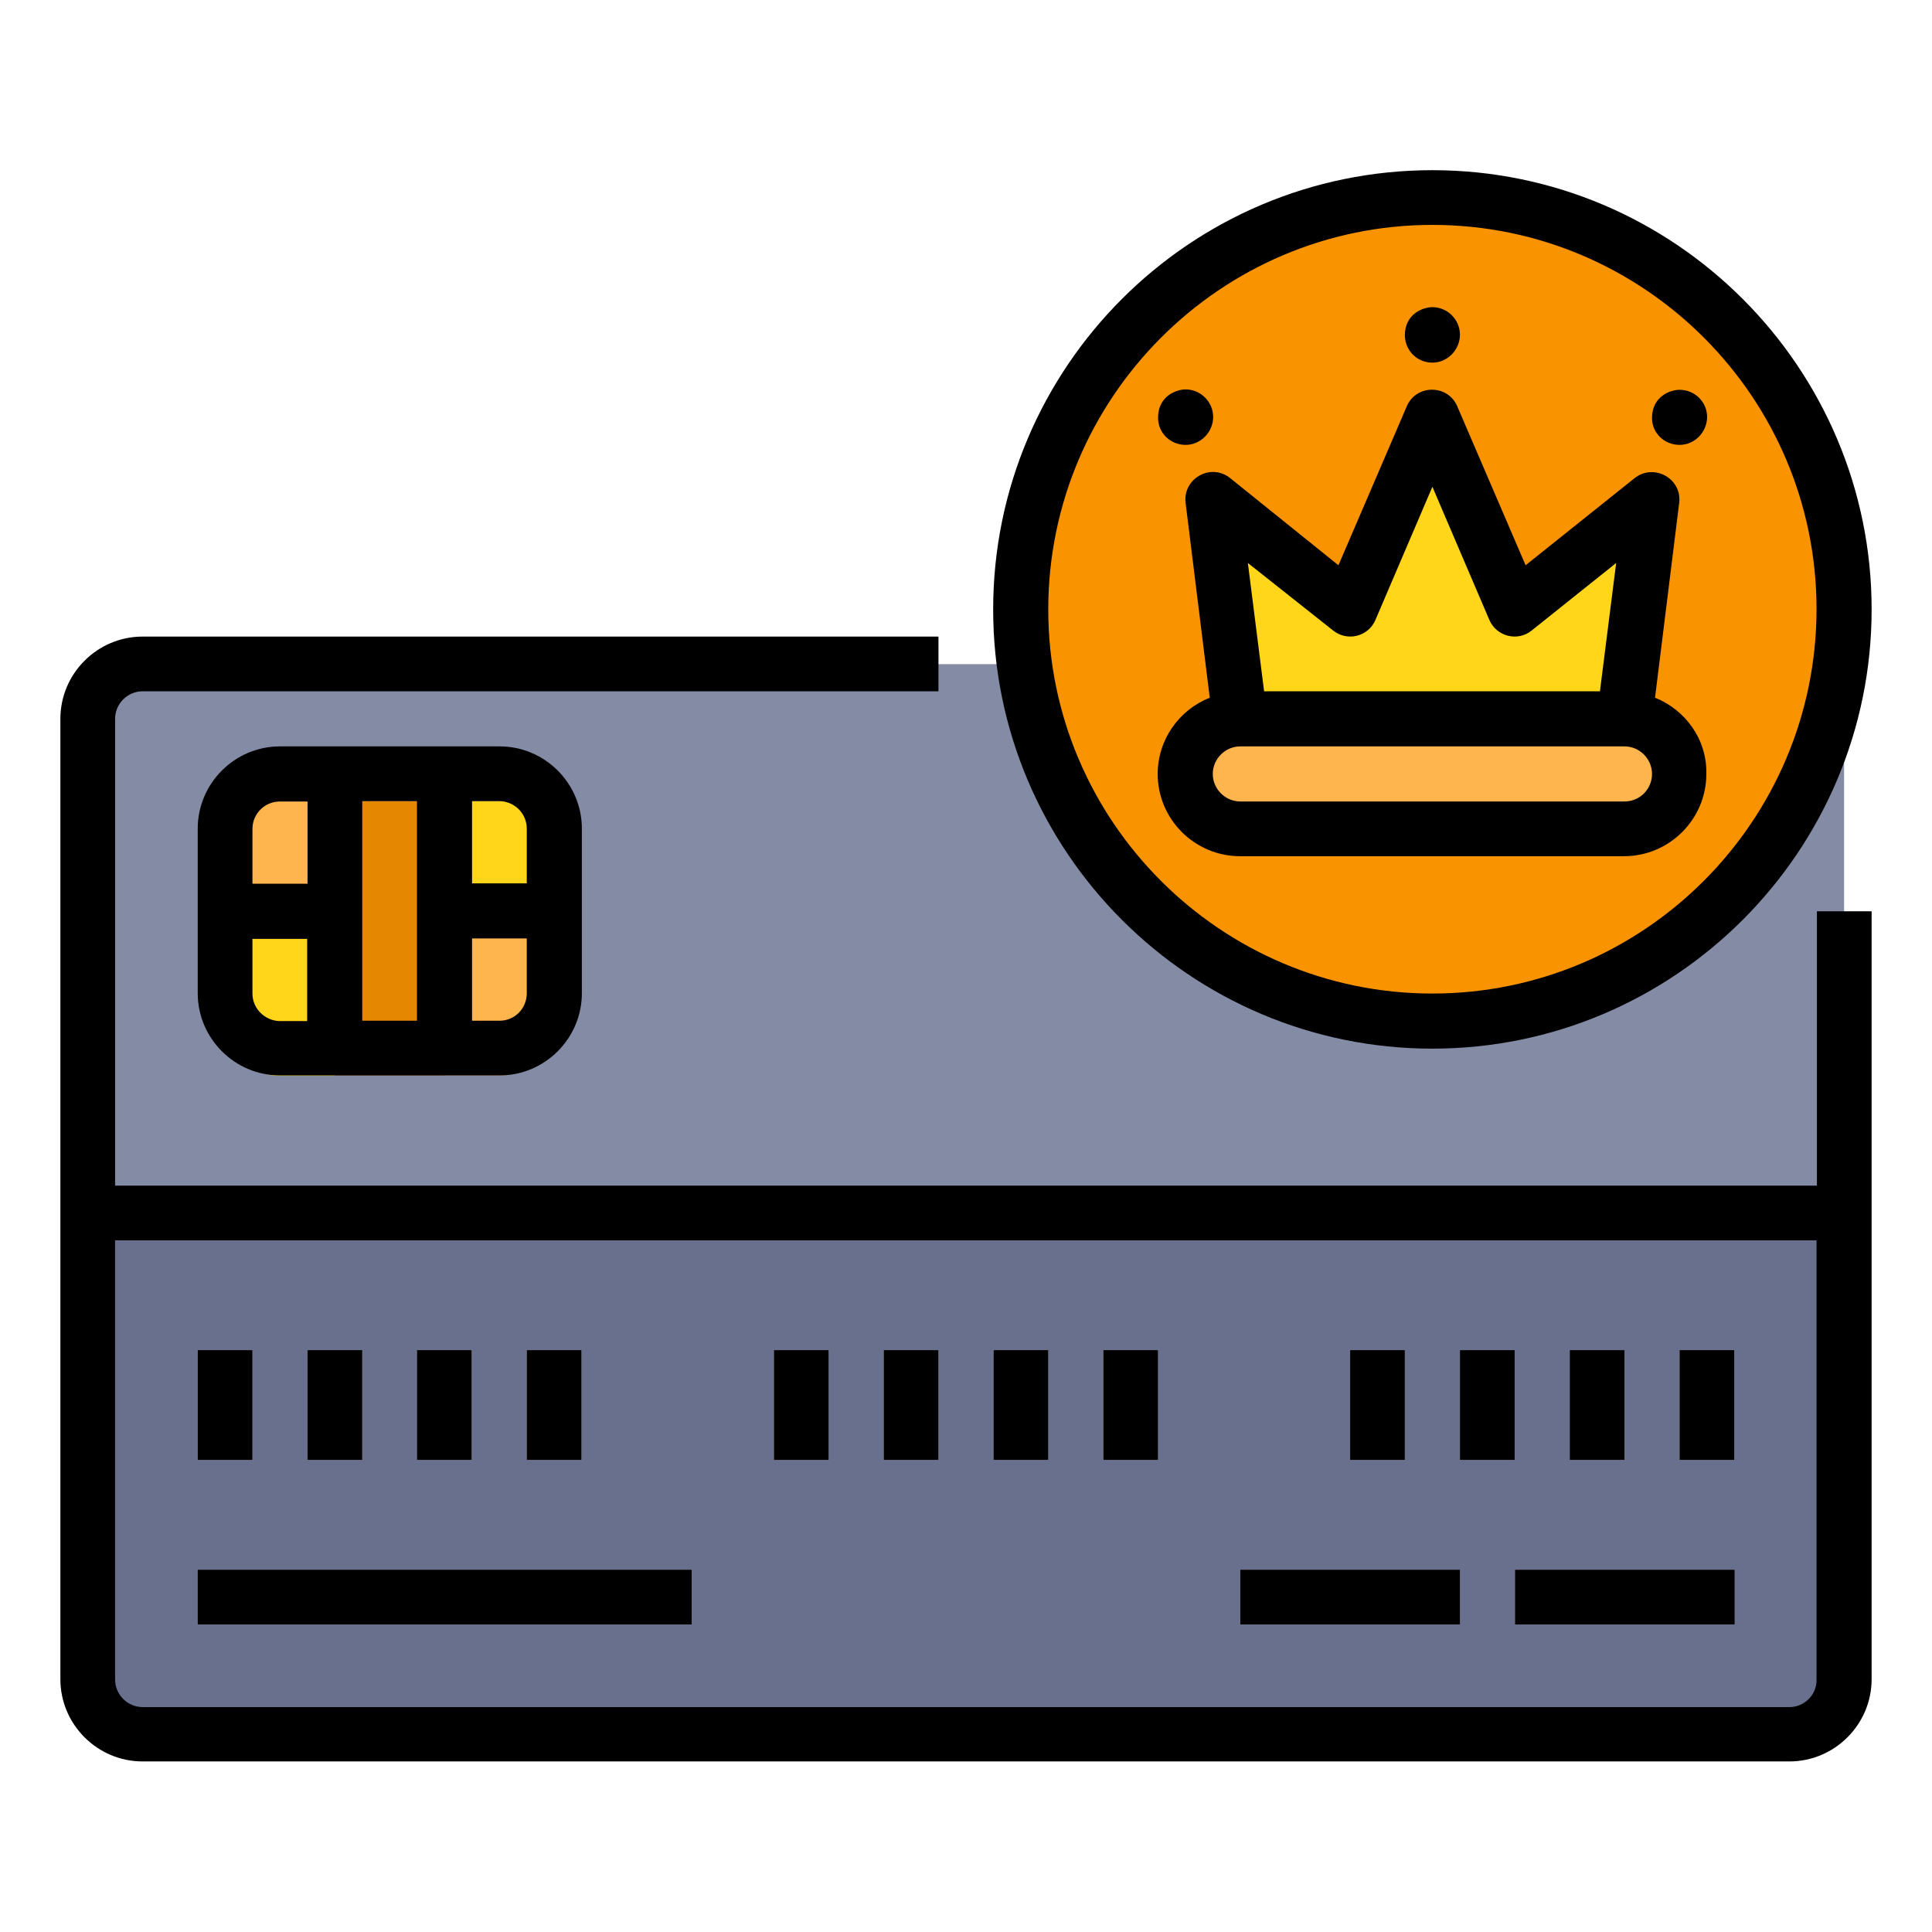 <svg id="Layer_1" enable-background="new 0 0 512 512" height="512" viewBox="0 0 512 512" width="512" xmlns="http://www.w3.org/2000/svg"><g><g><g><path d="m488.7 190.5v130.9h-465.4v-130.9c0-8 6.5-14.5 14.5-14.5h436.4c8 0 14.5 6.5 14.5 14.5z" fill="#848ba5"/><path d="m88.7 212.3v36.4h-29.1v-21.8c0-8 6.5-14.5 14.5-14.5h14.6z" fill="#ffb54d"/><path d="m88.7 248.7v36.4h-14.5c-8 0-14.5-6.5-14.5-14.5v-21.8h29z" fill="#ffd61a"/><path d="m146.9 226.9v21.8h-29.1v-36.4h14.5c8.1 0 14.6 6.6 14.6 14.6z" fill="#ffd61a"/><path d="m146.9 248.7v21.8c0 8-6.5 14.5-14.5 14.5h-14.5v-36.4h29z" fill="#ffb54d"/><path d="m88.7 212.3h29.1v72.7h-29.1z" fill="#e68700"/><path d="m488.7 321.4v123.6c0 8-6.5 14.5-14.5 14.5h-436.4c-8 0-14.5-6.5-14.5-14.5v-123.6z" fill="#68708e"/><g><path d="m52.4 357.8h14.5v29.1h-14.5z" fill="#c6c7cc"/></g><g><path d="m81.5 357.8h14.5v29.1h-14.5z" fill="#c6c7cc"/></g><g><path d="m110.5 357.8h14.5v29.1h-14.5z" fill="#c6c7cc"/></g><g><path d="m139.6 357.8h14.5v29.1h-14.5z" fill="#c6c7cc"/></g><g><path d="m205.1 357.8h14.5v29.1h-14.5z" fill="#c6c7cc"/></g><g><path d="m234.2 357.8h14.5v29.1h-14.5z" fill="#c6c7cc"/></g><g><path d="m263.3 357.8h14.5v29.1h-14.5z" fill="#c6c7cc"/></g><g><path d="m292.4 357.8h14.5v29.1h-14.5z" fill="#c6c7cc"/></g><g><path d="m357.8 357.8h14.5v29.1h-14.5z" fill="#c6c7cc"/></g><g><path d="m386.9 357.8h14.5v29.1h-14.5z" fill="#c6c7cc"/></g><g><path d="m416 357.8h14.5v29.1h-14.5z" fill="#c6c7cc"/></g><g><path d="m445.1 357.8h14.5v29.1h-14.5z" fill="#c6c7cc"/></g><g><path d="m52.4 416h130.9v14.5h-130.9z" fill="#9795a1"/></g><g><path d="m328.7 416h58.2v14.5h-58.2z" fill="#9795a1"/></g><g><path d="m401.5 416h58.2v14.5h-58.2z" fill="#9795a1"/></g></g><circle cx="379.6" cy="161.4" fill="#fa9300" r="109.1"/><path d="m430.5 219.6h-101.8c-8 0-14.5-6.5-14.5-14.5 0-5.9 4.6-14.5 14.5-14.5h101.8c8 0 14.5 6.5 14.5 14.5.1 5.8-4.5 14.5-14.5 14.5z" fill="#ffb54d"/><path d="m401.5 161.4-21.9-50.9-21.8 50.9-36.3-29.1 7.2 58.2h101.8l7.3-58.2z" fill="#ffd61a"/></g><g><path d="m74.2 197.8c-12 0-21.8 9.8-21.8 21.8v43.6c0 12 9.8 21.8 21.8 21.8h58.2c12 0 21.8-9.8 21.8-21.8v-43.6c0-12-9.8-21.8-21.8-21.8zm0 14.6h7.3v21.8h-14.6v-14.5c0-4.1 3.3-7.3 7.3-7.3zm-7.3 50.9v-14.5h14.5v21.8h-7.3c-3.9-.1-7.2-3.3-7.2-7.3zm29.1 7.2v-58.2h14.5v58.2zm36.4 0h-7.3v-21.8h14.5v14.5c0 4.1-3.2 7.3-7.2 7.3zm7.2-50.9v14.5h-14.5v-21.8h7.3c4 .1 7.2 3.3 7.2 7.3z"/><path d="m481.5 314.2h-451v-123.7c0-4 3.3-7.3 7.3-7.3h210.9v-14.5h-210.9c-12 0-21.8 9.8-21.8 21.8v254.5c0 12 9.8 21.8 21.8 21.8h436.4c12 0 21.8-9.8 21.8-21.8v-203.5h-14.5zm-7.3 138.2h-436.4c-4 0-7.3-3.3-7.3-7.3v-116.4h450.9v116.4c.1 4-3.2 7.3-7.2 7.3z"/><path d="m52.4 357.8h14.5v29.1h-14.5z"/><path d="m81.5 357.8h14.5v29.1h-14.5z"/><path d="m110.5 357.8h14.5v29.1h-14.5z"/><path d="m139.6 357.8h14.5v29.1h-14.5z"/><path d="m205.1 357.8h14.5v29.1h-14.5z"/><path d="m234.2 357.8h14.5v29.1h-14.5z"/><path d="m263.3 357.8h14.5v29.1h-14.5z"/><path d="m292.4 357.8h14.5v29.1h-14.5z"/><path d="m357.8 357.8h14.5v29.1h-14.5z"/><path d="m386.9 357.8h14.5v29.1h-14.5z"/><path d="m416 357.8h14.5v29.1h-14.5z"/><path d="m445.1 357.8h14.5v29.1h-14.5z"/><path d="m52.4 416h130.9v14.5h-130.9z"/><path d="m328.7 416h58.2v14.5h-58.2z"/><path d="m401.5 416h58.2v14.5h-58.2z"/><path d="m379.6 45.1c-64.2 0-116.4 52.2-116.4 116.4s52.2 116.4 116.4 116.4 116.4-52.3 116.4-116.4-52.2-116.4-116.4-116.4zm0 218.2c-56.1 0-101.8-45.7-101.8-101.8s45.7-101.9 101.8-101.9 101.8 45.7 101.8 101.8-45.6 101.9-101.8 101.9z"/><path d="m438.6 184.9 6.4-51.6c.8-6.5-6.7-10.6-11.8-6.6l-28.9 23.1-18.1-42.1c-2.5-5.9-10.9-5.9-13.4 0l-18.1 42.1-28.7-23.1c-5.1-4.1-12.6.1-11.8 6.6l6.4 51.6c-8.1 3.2-13.8 11.1-13.8 20.2 0 12 9.8 21.8 21.8 21.8h101.8c12 0 21.8-9.8 21.8-21.8.2-9.2-5.6-17-13.6-20.2zm-85.3-17.8c3.8 3 9.3 1.6 11.2-2.8l15.1-35.3 15.1 35.3c1.9 4.4 7.5 5.8 11.2 2.8l22.4-17.9-4.3 34h-89l-4.3-34zm77.2 45.3h-101.8c-4 0-7.3-3.3-7.3-7.3s3.3-7.3 7.3-7.3h101.8c4 0 7.3 3.3 7.3 7.3s-3.2 7.3-7.3 7.3z"/><path d="m379.6 96.1c4 0 7.3-3.4 7.3-7.4s-3.3-7.3-7.3-7.3c-2.4 0-7.3 1.7-7.3 7.5.1 4.1 3.3 7.2 7.3 7.2z"/><path d="m314.2 117.9c4 0 7.3-3.4 7.3-7.4s-3.3-7.3-7.3-7.3c-2.4 0-7.3 1.7-7.3 7.5 0 4.1 3.3 7.2 7.3 7.2z"/><path d="m445.1 103.3c-2.4 0-7.3 1.7-7.3 7.5 0 4 3.3 7.1 7.3 7.1s7.3-3.4 7.3-7.4-3.3-7.2-7.3-7.2z"/></g></g></svg>